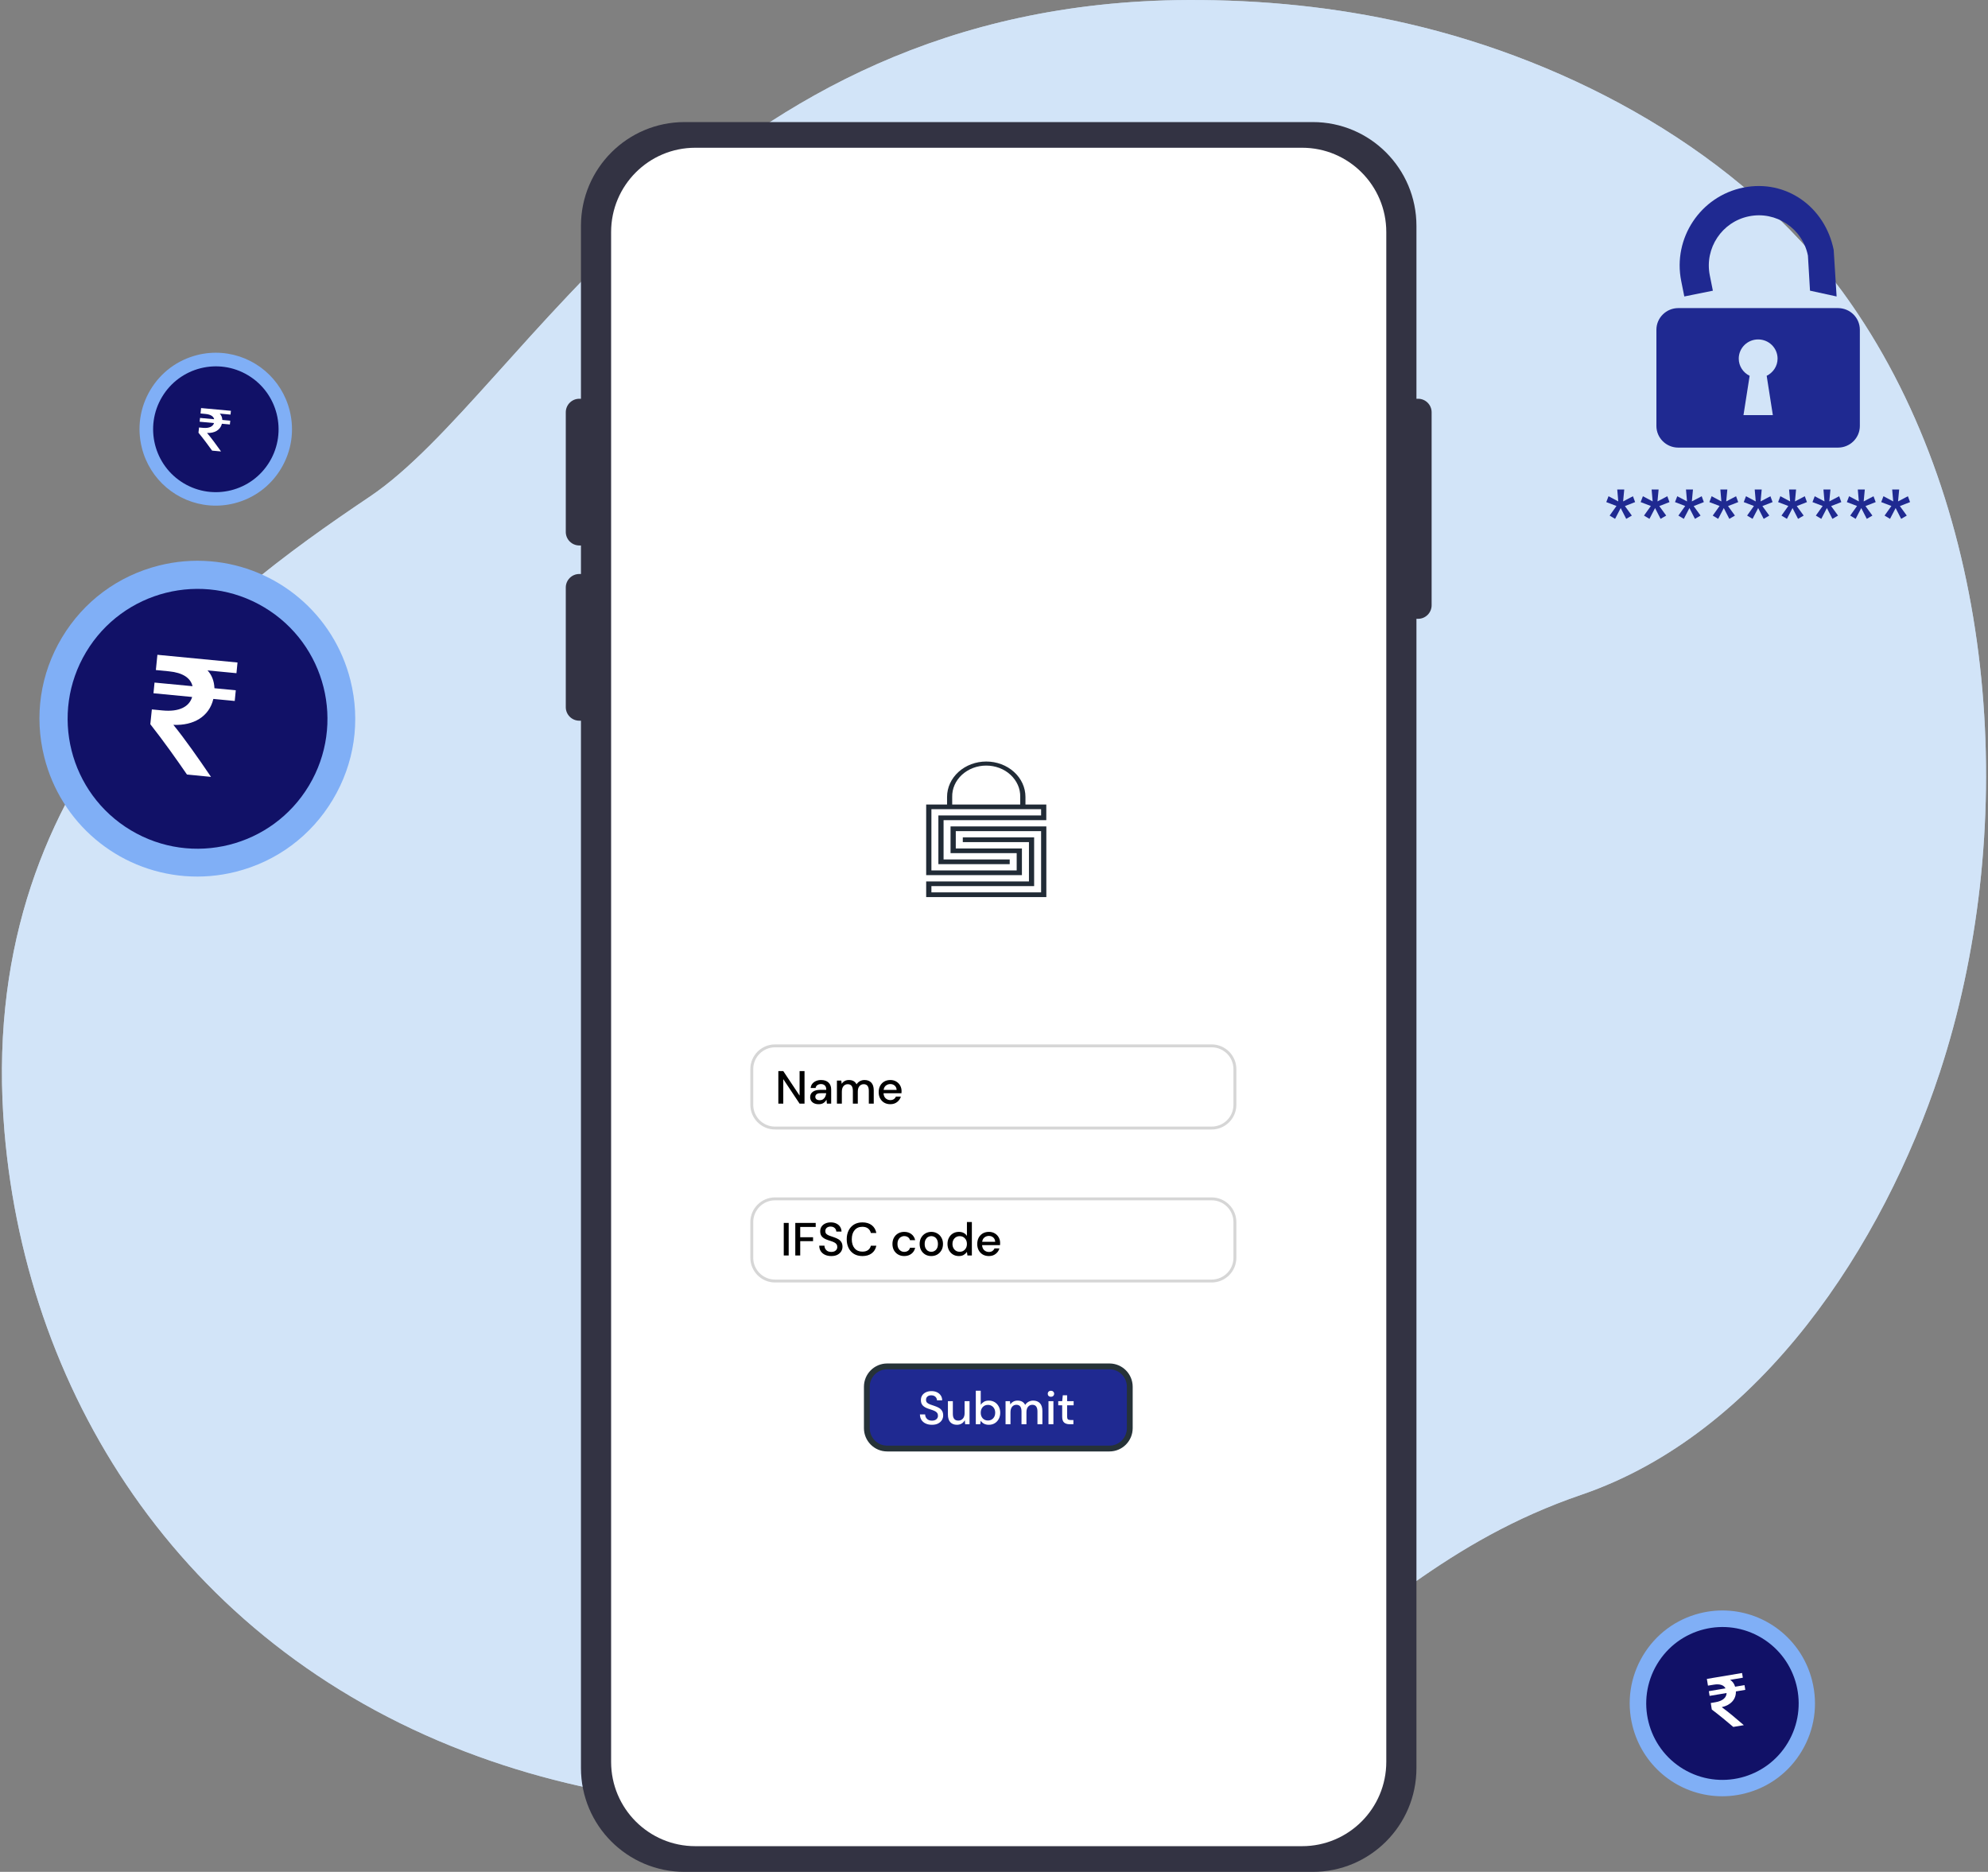 <svg width="342" height="322" viewBox="0 0 342 322" fill="none" xmlns="http://www.w3.org/2000/svg">
<rect x="0" y="0" width="342" height="322" fill="#808080" stroke="none"/>
<path d="M38.169 60.718C43.778 61.171 48.466 65.151 49.833 70.627C50.688 74.035 50.166 77.568 48.365 80.583C46.565 83.598 43.707 85.725 40.308 86.583C38.911 86.935 37.486 87.054 36.065 86.941C30.456 86.488 25.768 82.508 24.401 77.032C23.546 73.624 24.069 70.091 25.869 67.076C27.669 64.061 30.527 61.934 33.926 61.075C35.323 60.724 36.749 60.605 38.169 60.718Z" fill="#80AFF6"/>
<path d="M46.391 79.4C49.452 74.273 47.789 67.628 42.676 64.558C37.563 61.489 30.936 63.157 27.875 68.284C24.814 73.411 26.477 80.056 31.59 83.126C36.703 86.195 43.33 84.528 46.391 79.4Z" fill="#111167"/>
<path d="M38.175 72.905C37.911 73.962 36.925 74.536 35.619 74.479C36.367 75.359 37.213 76.512 38.028 77.66L36.489 77.518C35.809 76.575 35.031 75.518 34.143 74.439L34.241 73.536L34.921 73.598C36.018 73.701 36.643 73.354 36.82 72.775L34.345 72.548L34.412 71.894L36.845 72.116C36.722 71.616 36.232 71.292 35.344 71.207L34.498 71.127L34.596 70.196L39.725 70.667L39.658 71.321L37.807 71.15C38.071 71.423 38.23 71.786 38.248 72.241L39.615 72.366L39.547 73.019L38.181 72.894L38.175 72.905Z" fill="white"/>
<path d="M297.576 277.087C304.392 277.638 310.088 282.474 311.749 289.128C312.788 293.269 312.153 297.562 309.965 301.226C307.778 304.889 304.305 307.474 300.175 308.516C298.478 308.943 296.746 309.088 295.02 308.951C288.204 308.4 282.508 303.564 280.847 296.911C279.807 292.769 280.443 288.476 282.63 284.813C284.818 281.149 288.291 278.564 292.421 277.522C294.117 277.095 295.85 276.95 297.576 277.087Z" fill="#80AFF6"/>
<path d="M307.566 299.788C311.286 293.558 309.265 285.484 303.052 281.754C296.839 278.024 288.787 280.05 285.067 286.281C281.348 292.511 283.369 300.585 289.581 304.315C295.794 308.045 303.846 306.018 307.566 299.788Z" fill="#111167"/>
<path d="M298.629 290.979C298.667 292.337 297.717 293.335 296.197 293.67C297.342 294.502 298.687 295.634 299.995 296.768L298.179 297.072C297.092 296.143 295.856 295.107 294.485 294.078L294.306 292.957L295.109 292.822C296.404 292.606 297.012 291.994 297.029 291.24L294.107 291.73L293.974 290.92L296.844 290.436C296.542 289.87 295.873 289.63 294.824 289.802L293.825 289.967L293.637 288.812L299.691 287.795L299.824 288.606L297.64 288.972C298.031 289.22 298.332 289.61 298.499 290.153L300.112 289.882L300.245 290.692L298.633 290.963L298.629 290.979Z" fill="white"/>
<path d="M333.703 184.49C323.96 214.102 302.971 246.555 272.083 257.119C225.412 273.087 221.243 311.469 136.538 311.207C123.331 311.168 111.072 309.781 99.762 307.247C93.682 305.886 87.874 304.185 82.347 302.178C32.169 284.028 4.696 240.862 0.775 194.736C-4.391 134.069 36.781 103.462 63.61 85.435C90.44 67.408 121.031 0.4 204.304 0.002C217 -0.053 229.718 1.194 242.104 4.051C270.38 10.561 299.473 26.256 316.95 50.171C318.262 51.968 319.518 53.81 320.726 55.69C344.298 92.468 346.989 144.12 333.703 184.49Z" fill="#D2E4F9"/>
<path opacity="0.7" d="M333.703 184.49C323.96 214.102 302.971 246.555 272.083 257.119C225.412 273.087 221.243 311.469 136.538 311.207C123.331 311.168 111.072 309.781 99.762 307.247C93.682 305.886 87.874 304.185 82.347 302.178C32.169 284.028 4.696 240.862 0.775 194.736C-4.391 134.069 36.781 103.462 63.61 85.435C90.44 67.408 121.031 0.4 204.304 0.002C217 -0.053 229.718 1.194 242.104 4.051C270.38 10.561 299.473 26.256 316.95 50.171C318.262 51.968 319.518 53.81 320.726 55.69C344.298 92.468 346.989 144.12 333.703 184.49Z" fill="#D2E4F9"/>
<g clip-path="url(#clip0_12289_7762)">
<path d="M243.957 68.596H243.674V38.855C243.674 28.994 235.692 21 225.845 21H117.772C107.925 21 99.943 28.994 99.943 38.855V68.596H99.66C98.375 68.596 97.332 69.639 97.332 70.928V91.502C97.332 92.789 98.374 93.833 99.66 93.833H99.943V98.74H99.66C98.375 98.74 97.332 99.783 97.332 101.071V121.645C97.332 122.932 98.374 123.976 99.66 123.976H99.943V304.147C99.943 314.009 107.925 322.003 117.772 322.003H225.845C235.692 322.003 243.674 314.009 243.674 304.147V106.449H243.957C245.242 106.449 246.285 105.406 246.285 104.118V70.927C246.285 69.639 245.243 68.595 243.957 68.595V68.596Z" fill="#333343"/>
<path d="M224.005 25.416H119.612C111.614 25.416 105.131 31.909 105.131 39.918V303.082C105.131 311.091 111.614 317.584 119.612 317.584H224.005C232.002 317.584 238.486 311.091 238.486 303.082V39.918C238.486 31.909 232.002 25.416 224.005 25.416Z" fill="white"/>
<path d="M208.444 179.914H133.332C131.123 179.914 129.332 181.705 129.332 183.914V190.048C129.332 192.257 131.123 194.048 133.332 194.048H208.444C210.653 194.048 212.444 192.257 212.444 190.048V183.914C212.444 181.705 210.653 179.914 208.444 179.914Z" fill="white" stroke="#D6D6D6" stroke-width="0.5" stroke-miterlimit="10" stroke-linecap="round" stroke-linejoin="round"/>
<path d="M208.444 206.232H133.332C131.123 206.232 129.332 208.023 129.332 210.232V216.366C129.332 218.575 131.123 220.366 133.332 220.366H208.444C210.653 220.366 212.444 218.575 212.444 216.366V210.232C212.444 208.023 210.653 206.232 208.444 206.232Z" fill="white" stroke="#D6D6D6" stroke-width="0.5" stroke-miterlimit="10" stroke-linecap="round" stroke-linejoin="round"/>
<path d="M190.862 249.183H152.622C150.69 249.183 149.125 247.613 149.125 245.676V238.555C149.125 236.618 150.69 235.049 152.622 235.049H190.862C192.793 235.049 194.358 236.618 194.358 238.555V245.676C194.358 247.613 192.793 249.183 190.862 249.183Z" fill="#1F2991" stroke="#263238" stroke-miterlimit="10" stroke-linecap="round" stroke-linejoin="round"/>
<path d="M133.9 189.851V184.251H134.748L137.556 188.467V184.251H138.404V189.851H137.556L134.748 185.635V189.851H133.9ZM140.853 189.947C140.517 189.947 140.239 189.891 140.021 189.779C139.802 189.667 139.639 189.52 139.533 189.339C139.426 189.152 139.373 188.949 139.373 188.731C139.373 188.347 139.522 188.043 139.821 187.819C140.119 187.595 140.546 187.483 141.101 187.483H142.141V187.411C142.141 187.101 142.055 186.869 141.885 186.715C141.719 186.56 141.503 186.483 141.237 186.483C141.002 186.483 140.797 186.541 140.621 186.659C140.45 186.771 140.346 186.939 140.309 187.163H139.461C139.487 186.875 139.583 186.629 139.749 186.427C139.919 186.219 140.133 186.061 140.389 185.955C140.65 185.843 140.935 185.787 141.245 185.787C141.799 185.787 142.229 185.933 142.533 186.227C142.837 186.515 142.989 186.909 142.989 187.411V189.851H142.253L142.181 189.171C142.069 189.389 141.906 189.573 141.693 189.723C141.479 189.872 141.199 189.947 140.853 189.947ZM141.021 189.259C141.25 189.259 141.442 189.205 141.597 189.099C141.757 188.987 141.879 188.84 141.965 188.659C142.055 188.477 142.111 188.277 142.133 188.059H141.189C140.853 188.059 140.613 188.117 140.469 188.235C140.33 188.352 140.261 188.499 140.261 188.675C140.261 188.856 140.327 189 140.461 189.107C140.599 189.208 140.786 189.259 141.021 189.259ZM143.977 189.851V185.883H144.729L144.801 186.443C144.929 186.24 145.097 186.08 145.305 185.963C145.519 185.845 145.764 185.787 146.041 185.787C146.671 185.787 147.108 186.035 147.353 186.531C147.497 186.301 147.689 186.12 147.929 185.987C148.175 185.853 148.439 185.787 148.721 185.787C149.217 185.787 149.607 185.936 149.889 186.235C150.172 186.533 150.313 186.979 150.313 187.571V189.851H149.465V187.659C149.465 186.891 149.172 186.507 148.585 186.507C148.287 186.507 148.041 186.619 147.849 186.843C147.663 187.067 147.569 187.387 147.569 187.803V189.851H146.721V187.659C146.721 186.891 146.425 186.507 145.833 186.507C145.54 186.507 145.297 186.619 145.105 186.843C144.919 187.067 144.825 187.387 144.825 187.803V189.851H143.977ZM153.162 189.947C152.772 189.947 152.426 189.861 152.122 189.691C151.823 189.515 151.588 189.272 151.418 188.963C151.247 188.653 151.162 188.293 151.162 187.883C151.162 187.467 151.244 187.101 151.41 186.787C151.58 186.472 151.815 186.227 152.114 186.051C152.418 185.875 152.77 185.787 153.17 185.787C153.559 185.787 153.898 185.875 154.186 186.051C154.474 186.221 154.698 186.451 154.858 186.739C155.018 187.027 155.098 187.344 155.098 187.691C155.098 187.744 155.095 187.803 155.09 187.867C155.09 187.925 155.087 187.992 155.082 188.067H151.994C152.02 188.451 152.146 188.744 152.37 188.947C152.599 189.144 152.863 189.243 153.162 189.243C153.402 189.243 153.602 189.189 153.762 189.083C153.927 188.971 154.05 188.821 154.13 188.635H154.978C154.871 189.008 154.658 189.32 154.338 189.571C154.023 189.821 153.631 189.947 153.162 189.947ZM153.162 186.483C152.879 186.483 152.628 186.568 152.41 186.739C152.191 186.904 152.058 187.155 152.01 187.491H154.25C154.234 187.181 154.124 186.936 153.922 186.755C153.719 186.573 153.466 186.483 153.162 186.483Z" fill="black"/>
<path d="M134.832 215.974V210.374H135.68V215.974H134.832ZM136.816 215.974V210.374H140.328V211.062H137.664V212.83H139.872V213.51H137.664V215.974H136.816ZM143.008 216.07C142.597 216.07 142.237 215.998 141.928 215.854C141.618 215.71 141.376 215.505 141.2 215.238C141.029 214.972 140.941 214.654 140.936 214.286H141.832C141.837 214.585 141.941 214.838 142.144 215.046C142.346 215.254 142.632 215.358 143 215.358C143.325 215.358 143.578 215.281 143.76 215.126C143.946 214.966 144.04 214.764 144.04 214.518C144.04 214.321 143.994 214.161 143.904 214.038C143.818 213.916 143.698 213.814 143.544 213.734C143.394 213.654 143.221 213.582 143.024 213.518C142.826 213.454 142.618 213.385 142.4 213.31C141.968 213.166 141.642 212.98 141.424 212.75C141.21 212.521 141.104 212.22 141.104 211.846C141.098 211.532 141.17 211.257 141.32 211.022C141.474 210.788 141.688 210.606 141.96 210.478C142.237 210.345 142.56 210.278 142.928 210.278C143.29 210.278 143.608 210.345 143.88 210.478C144.157 210.612 144.373 210.798 144.528 211.038C144.682 211.273 144.762 211.548 144.768 211.862H143.872C143.872 211.718 143.834 211.582 143.76 211.454C143.685 211.321 143.576 211.212 143.432 211.126C143.288 211.041 143.112 210.998 142.904 210.998C142.637 210.993 142.416 211.06 142.24 211.198C142.069 211.337 141.984 211.529 141.984 211.774C141.984 211.993 142.048 212.161 142.176 212.278C142.304 212.396 142.48 212.494 142.704 212.574C142.928 212.649 143.184 212.737 143.472 212.838C143.749 212.929 143.997 213.038 144.216 213.166C144.434 213.294 144.608 213.462 144.736 213.67C144.869 213.878 144.936 214.142 144.936 214.462C144.936 214.745 144.864 215.009 144.72 215.254C144.576 215.494 144.36 215.692 144.072 215.846C143.784 215.996 143.429 216.07 143.008 216.07ZM148.359 216.07C147.804 216.07 147.324 215.95 146.919 215.71C146.519 215.465 146.21 215.126 145.991 214.694C145.772 214.257 145.663 213.753 145.663 213.182C145.663 212.606 145.772 212.102 145.991 211.67C146.21 211.233 146.519 210.892 146.919 210.646C147.324 210.401 147.804 210.278 148.359 210.278C149.015 210.278 149.551 210.438 149.967 210.758C150.383 211.078 150.647 211.526 150.759 212.102H149.815C149.74 211.777 149.58 211.518 149.335 211.326C149.09 211.134 148.762 211.038 148.351 211.038C147.791 211.038 147.348 211.23 147.023 211.614C146.698 211.993 146.535 212.516 146.535 213.182C146.535 213.844 146.698 214.364 147.023 214.742C147.348 215.121 147.791 215.31 148.351 215.31C148.762 215.31 149.09 215.22 149.335 215.038C149.58 214.857 149.74 214.609 149.815 214.294H150.759C150.647 214.849 150.383 215.284 149.967 215.598C149.551 215.913 149.015 216.07 148.359 216.07ZM155.555 216.07C155.165 216.07 154.816 215.982 154.507 215.806C154.203 215.63 153.963 215.388 153.787 215.078C153.616 214.764 153.531 214.401 153.531 213.99C153.531 213.58 153.616 213.22 153.787 212.91C153.963 212.596 154.203 212.35 154.507 212.174C154.816 211.998 155.165 211.91 155.555 211.91C156.045 211.91 156.456 212.038 156.787 212.294C157.123 212.55 157.339 212.897 157.435 213.334H156.547C156.493 213.116 156.376 212.945 156.195 212.822C156.013 212.7 155.8 212.638 155.555 212.638C155.347 212.638 155.155 212.692 154.979 212.798C154.803 212.9 154.661 213.052 154.555 213.254C154.448 213.452 154.395 213.697 154.395 213.99C154.395 214.284 154.448 214.532 154.555 214.734C154.661 214.932 154.803 215.084 154.979 215.19C155.155 215.297 155.347 215.35 155.555 215.35C155.8 215.35 156.013 215.289 156.195 215.166C156.376 215.044 156.493 214.87 156.547 214.646H157.435C157.344 215.073 157.131 215.417 156.795 215.678C156.459 215.94 156.045 216.07 155.555 216.07ZM160.21 216.07C159.832 216.07 159.49 215.985 159.186 215.814C158.888 215.638 158.65 215.396 158.474 215.086C158.298 214.772 158.21 214.406 158.21 213.99C158.21 213.574 158.298 213.212 158.474 212.902C158.656 212.588 158.898 212.345 159.202 212.174C159.506 211.998 159.845 211.91 160.218 211.91C160.597 211.91 160.936 211.998 161.234 212.174C161.538 212.345 161.778 212.588 161.954 212.902C162.136 213.212 162.226 213.574 162.226 213.99C162.226 214.406 162.136 214.772 161.954 215.086C161.778 215.396 161.538 215.638 161.234 215.814C160.93 215.985 160.589 216.07 160.21 216.07ZM160.21 215.342C160.413 215.342 160.6 215.292 160.77 215.19C160.946 215.089 161.088 214.94 161.194 214.742C161.301 214.54 161.354 214.289 161.354 213.99C161.354 213.692 161.301 213.444 161.194 213.246C161.093 213.044 160.954 212.892 160.778 212.79C160.608 212.689 160.421 212.638 160.218 212.638C160.016 212.638 159.826 212.689 159.65 212.79C159.48 212.892 159.341 213.044 159.234 213.246C159.128 213.444 159.074 213.692 159.074 213.99C159.074 214.289 159.128 214.54 159.234 214.742C159.341 214.94 159.48 215.089 159.65 215.19C159.821 215.292 160.008 215.342 160.21 215.342ZM164.951 216.07C164.567 216.07 164.229 215.98 163.935 215.798C163.642 215.617 163.413 215.369 163.247 215.054C163.082 214.74 162.999 214.382 162.999 213.982C162.999 213.582 163.082 213.228 163.247 212.918C163.413 212.604 163.642 212.358 163.935 212.182C164.234 212.001 164.575 211.91 164.959 211.91C165.274 211.91 165.549 211.972 165.783 212.094C166.023 212.217 166.21 212.39 166.343 212.614V210.214H167.191V215.974H166.431L166.343 215.358C166.215 215.545 166.039 215.71 165.815 215.854C165.591 215.998 165.303 216.07 164.951 216.07ZM165.103 215.334C165.466 215.334 165.762 215.209 165.991 214.958C166.226 214.708 166.343 214.385 166.343 213.99C166.343 213.59 166.226 213.268 165.991 213.022C165.762 212.772 165.466 212.646 165.103 212.646C164.741 212.646 164.442 212.772 164.207 213.022C163.973 213.268 163.855 213.59 163.855 213.99C163.855 214.252 163.909 214.484 164.015 214.686C164.122 214.889 164.269 215.049 164.455 215.166C164.647 215.278 164.863 215.334 165.103 215.334ZM170.117 216.07C169.727 216.07 169.381 215.985 169.077 215.814C168.778 215.638 168.543 215.396 168.373 215.086C168.202 214.777 168.117 214.417 168.117 214.006C168.117 213.59 168.199 213.225 168.365 212.91C168.535 212.596 168.77 212.35 169.069 212.174C169.373 211.998 169.725 211.91 170.125 211.91C170.514 211.91 170.853 211.998 171.141 212.174C171.429 212.345 171.653 212.574 171.813 212.862C171.973 213.15 172.053 213.468 172.053 213.814C172.053 213.868 172.05 213.926 172.045 213.99C172.045 214.049 172.042 214.116 172.037 214.19H168.949C168.975 214.574 169.101 214.868 169.325 215.07C169.554 215.268 169.818 215.366 170.117 215.366C170.357 215.366 170.557 215.313 170.717 215.206C170.882 215.094 171.005 214.945 171.085 214.758H171.933C171.826 215.132 171.613 215.444 171.293 215.694C170.978 215.945 170.586 216.07 170.117 216.07ZM170.117 212.606C169.834 212.606 169.583 212.692 169.365 212.862C169.146 213.028 169.013 213.278 168.965 213.614H171.205C171.189 213.305 171.079 213.06 170.877 212.878C170.674 212.697 170.421 212.606 170.117 212.606Z" fill="black"/>
<path d="M160.329 245.096C159.918 245.096 159.558 245.024 159.249 244.88C158.939 244.736 158.697 244.531 158.521 244.264C158.35 243.997 158.262 243.68 158.257 243.312H159.153C159.158 243.611 159.262 243.864 159.465 244.072C159.667 244.28 159.953 244.384 160.321 244.384C160.646 244.384 160.899 244.307 161.081 244.152C161.267 243.992 161.361 243.789 161.361 243.544C161.361 243.347 161.315 243.187 161.225 243.064C161.139 242.941 161.019 242.84 160.865 242.76C160.715 242.68 160.542 242.608 160.345 242.544C160.147 242.48 159.939 242.411 159.721 242.336C159.289 242.192 158.963 242.005 158.745 241.776C158.531 241.547 158.425 241.245 158.425 240.872C158.419 240.557 158.491 240.283 158.641 240.048C158.795 239.813 159.009 239.632 159.281 239.504C159.558 239.371 159.881 239.304 160.249 239.304C160.611 239.304 160.929 239.371 161.201 239.504C161.478 239.637 161.694 239.824 161.849 240.064C162.003 240.299 162.083 240.573 162.089 240.888H161.193C161.193 240.744 161.155 240.608 161.081 240.48C161.006 240.347 160.897 240.237 160.753 240.152C160.609 240.067 160.433 240.024 160.225 240.024C159.958 240.019 159.737 240.085 159.561 240.224C159.39 240.363 159.305 240.555 159.305 240.8C159.305 241.019 159.369 241.187 159.497 241.304C159.625 241.421 159.801 241.52 160.025 241.6C160.249 241.675 160.505 241.763 160.793 241.864C161.07 241.955 161.318 242.064 161.537 242.192C161.755 242.32 161.929 242.488 162.057 242.696C162.19 242.904 162.257 243.168 162.257 243.488C162.257 243.771 162.185 244.035 162.041 244.28C161.897 244.52 161.681 244.717 161.393 244.872C161.105 245.021 160.75 245.096 160.329 245.096ZM164.616 245.096C164.136 245.096 163.757 244.947 163.48 244.648C163.208 244.349 163.072 243.904 163.072 243.312V241.032H163.92V243.224C163.92 243.992 164.234 244.376 164.864 244.376C165.178 244.376 165.437 244.264 165.64 244.04C165.842 243.816 165.944 243.496 165.944 243.08V241.032H166.792V245H166.04L165.976 244.304C165.853 244.549 165.672 244.744 165.432 244.888C165.197 245.027 164.925 245.096 164.616 245.096ZM170.102 245.096C169.793 245.096 169.518 245.035 169.278 244.912C169.044 244.789 168.857 244.616 168.718 244.392L168.63 245H167.87V239.24H168.718V241.648C168.846 241.461 169.022 241.296 169.246 241.152C169.47 241.008 169.758 240.936 170.11 240.936C170.494 240.936 170.833 241.027 171.126 241.208C171.42 241.389 171.649 241.637 171.814 241.952C171.985 242.267 172.07 242.624 172.07 243.024C172.07 243.424 171.985 243.781 171.814 244.096C171.649 244.405 171.42 244.651 171.126 244.832C170.833 245.008 170.492 245.096 170.102 245.096ZM169.958 244.36C170.321 244.36 170.62 244.237 170.854 243.992C171.089 243.741 171.206 243.416 171.206 243.016C171.206 242.755 171.153 242.523 171.046 242.32C170.94 242.117 170.793 241.96 170.606 241.848C170.42 241.731 170.204 241.672 169.958 241.672C169.596 241.672 169.297 241.797 169.062 242.048C168.833 242.299 168.718 242.621 168.718 243.016C168.718 243.416 168.833 243.741 169.062 243.992C169.297 244.237 169.596 244.36 169.958 244.36ZM172.988 245V241.032H173.74L173.812 241.592C173.94 241.389 174.108 241.229 174.316 241.112C174.529 240.995 174.774 240.936 175.052 240.936C175.681 240.936 176.118 241.184 176.364 241.68C176.508 241.451 176.7 241.269 176.94 241.136C177.185 241.003 177.449 240.936 177.732 240.936C178.228 240.936 178.617 241.085 178.9 241.384C179.182 241.683 179.324 242.128 179.324 242.72V245H178.476V242.808C178.476 242.04 178.182 241.656 177.596 241.656C177.297 241.656 177.052 241.768 176.86 241.992C176.673 242.216 176.58 242.536 176.58 242.952V245H175.732V242.808C175.732 242.04 175.436 241.656 174.844 241.656C174.55 241.656 174.308 241.768 174.116 241.992C173.929 242.216 173.836 242.536 173.836 242.952V245H172.988ZM180.796 240.28C180.636 240.28 180.502 240.232 180.396 240.136C180.294 240.035 180.244 239.909 180.244 239.76C180.244 239.611 180.294 239.488 180.396 239.392C180.502 239.291 180.636 239.24 180.796 239.24C180.956 239.24 181.086 239.291 181.188 239.392C181.294 239.488 181.348 239.611 181.348 239.76C181.348 239.909 181.294 240.035 181.188 240.136C181.086 240.232 180.956 240.28 180.796 240.28ZM180.372 245V241.032H181.22V245H180.372ZM184.003 245C183.614 245 183.305 244.907 183.075 244.72C182.846 244.528 182.731 244.189 182.731 243.704V241.744H182.051V241.032H182.731L182.835 240.024H183.579V241.032H184.699V241.744H183.579V243.704C183.579 243.923 183.625 244.075 183.715 244.16C183.811 244.24 183.974 244.28 184.203 244.28H184.659V245H184.003Z" fill="white"/>
<path d="M163.525 142.169V146.762H174.903V149.734H160.232V139.198H179.104V140.278H161.432V148.654H173.703V147.843H162.325V141.089H179.996V138.394H176.411V137.086C176.411 135.472 175.701 133.922 174.437 132.785C173.174 131.64 171.453 131 169.668 131C167.884 131 166.162 131.64 164.899 132.785C163.635 133.929 162.925 135.472 162.925 137.086V138.394H159.332V150.545H175.803V145.952H164.425V142.973H179.104V153.51H160.232V152.429H177.904V144.054H165.633V144.864H177.012V151.625H159.332V154.32H180.004V142.162H163.541L163.525 142.169ZM163.809 137.079C163.793 136.375 163.936 135.678 164.22 135.031C164.504 134.384 164.938 133.787 165.483 133.282C166.028 132.785 166.675 132.386 167.394 132.109C168.113 131.839 168.879 131.697 169.66 131.697C170.442 131.697 171.208 131.839 171.926 132.109C172.645 132.379 173.292 132.777 173.837 133.282C174.382 133.787 174.809 134.377 175.101 135.031C175.393 135.685 175.527 136.382 175.511 137.079V138.394H163.809V137.079Z" fill="#212B36"/>
</g>
<path d="M36.128 96.548C47.744 97.483 57.453 105.703 60.283 117.012C62.055 124.05 60.972 131.348 57.244 137.574C53.515 143.801 47.596 148.194 40.558 149.966C37.666 150.692 34.713 150.938 31.772 150.704C20.156 149.769 10.447 141.549 7.616 130.24C5.844 123.201 6.927 115.904 10.656 109.678C14.384 103.451 20.303 99.058 27.342 97.286C30.234 96.56 33.187 96.314 36.128 96.548Z" fill="#80AFF6"/>
<path d="M53.157 135.131C59.497 124.542 56.052 110.819 45.463 104.479C34.874 98.139 21.151 101.584 14.811 112.173C8.471 122.762 11.916 136.485 22.505 142.825C33.094 149.165 46.817 145.72 53.157 135.131Z" fill="#111167"/>
<path d="M36.694 120.263C35.986 123.236 33.335 124.85 29.828 124.69C31.836 127.167 34.108 130.412 36.298 133.64L32.166 133.24C30.338 130.587 28.247 127.615 25.859 124.578L26.123 122.037L27.951 122.213C30.898 122.501 32.577 121.526 33.055 119.896L26.403 119.256L26.584 117.419L33.121 118.042C32.791 116.635 31.474 115.724 29.087 115.485L26.814 115.261L27.078 112.64L40.859 113.966L40.678 115.804L35.706 115.325C36.414 116.092 36.842 117.115 36.891 118.393L40.563 118.745L40.382 120.583L36.71 120.231L36.694 120.263Z" fill="white"/>
<path d="M277.847 89.255L276.911 88.691L278.085 87.042L276.332 86.373L276.718 85.363L278.397 86.254L278.218 84.204H279.422L279.229 86.254L280.922 85.363L281.293 86.373L279.54 87.057L280.728 88.691L279.763 89.255L278.812 87.398L277.847 89.255Z" fill="#1F2991"/>
<path d="M283.76 89.255L282.823 88.691L283.997 87.042L282.244 86.373L282.631 85.363L284.309 86.254L284.131 84.204H285.334L285.141 86.254L286.834 85.363L287.205 86.373L285.452 87.057L286.64 88.691L285.675 89.255L284.724 87.398L283.76 89.255Z" fill="#1F2991"/>
<path d="M289.671 89.255L288.735 88.691L289.909 87.042L288.156 86.373L288.543 85.363L290.221 86.254L290.043 84.204H291.246L291.053 86.254L292.746 85.363L293.117 86.373L291.364 87.057L292.552 88.691L291.587 89.255L290.636 87.398L289.671 89.255Z" fill="#1F2991"/>
<path d="M295.583 89.255L294.647 88.691L295.821 87.042L294.068 86.373L294.455 85.363L296.133 86.254L295.955 84.204H297.158L296.965 86.254L298.658 85.363L299.029 86.373L297.276 87.057L298.464 88.691L297.499 89.255L296.548 87.398L295.583 89.255Z" fill="#1F2991"/>
<path d="M301.496 89.255L300.559 88.691L301.733 87.042L299.98 86.373L300.367 85.363L302.045 86.254L301.867 84.204H303.07L302.877 86.254L304.571 85.363L304.941 86.373L303.188 87.057L304.377 88.691L303.411 89.255L302.461 87.398L301.496 89.255Z" fill="#1F2991"/>
<path d="M307.408 89.255L306.471 88.691L307.646 87.042L305.893 86.373L306.279 85.363L307.958 86.254L307.779 84.204H308.983L308.789 86.254L310.483 85.363L310.854 86.373L309.101 87.057L310.289 88.691L309.324 89.255L308.373 87.398L307.408 89.255Z" fill="#1F2991"/>
<path d="M313.32 89.255L312.384 88.691L313.558 87.042L311.805 86.373L312.191 85.363L313.87 86.254L313.691 84.204H314.895L314.701 86.254L316.395 85.363L316.766 86.373L315.013 87.057L316.201 88.691L315.235 89.255L314.285 87.398L313.32 89.255Z" fill="#1F2991"/>
<path d="M319.232 89.255L318.296 88.691L319.47 87.042L317.717 86.373L318.103 85.363L319.782 86.254L319.603 84.204H320.807L320.614 86.254L322.307 85.363L322.678 86.373L320.925 87.057L322.113 88.691L321.147 89.255L320.197 87.398L319.232 89.255Z" fill="#1F2991"/>
<path d="M325.144 89.255L324.208 88.691L325.382 87.042L323.629 86.373L324.015 85.363L325.694 86.254L325.515 84.204H326.719L326.526 86.254L328.22 85.363L328.591 86.373L326.838 87.057L328.026 88.691L327.06 89.255L326.11 87.398L325.144 89.255Z" fill="#1F2991"/>
<path d="M316.187 52.999H288.723C286.646 52.999 284.955 54.672 284.955 56.727V73.271C284.955 75.327 286.635 76.999 288.723 76.999H316.187C318.265 76.999 319.955 75.337 319.955 73.271V56.727C319.955 54.672 318.275 52.999 316.187 52.999ZM304.986 71.407H299.935L300.994 64.647C299.894 64.113 299.12 62.994 299.12 61.694C299.12 59.861 300.617 58.39 302.46 58.39C304.303 58.39 305.8 59.861 305.8 61.694C305.8 62.994 305.026 64.103 303.927 64.647L304.986 71.407Z" fill="#1F2991"/>
<path d="M294.668 50.001L294.14 47.37C293.207 42.7 296.233 38.145 300.886 37.209C305.54 36.263 310.089 39.3 311.022 43.969L311.378 50.001L315.955 50.999L315.455 42.999C313.973 35.605 307.281 30.782 299.902 32.269C292.533 33.757 287.735 40.974 289.227 48.368L289.756 50.999L294.689 50.001H294.668Z" fill="#1F2991"/>
<defs>
<clipPath id="clip0_12289_7762">
<rect width="148.953" height="301" fill="white" transform="translate(97.332 21)"/>
</clipPath>
</defs>
</svg>
